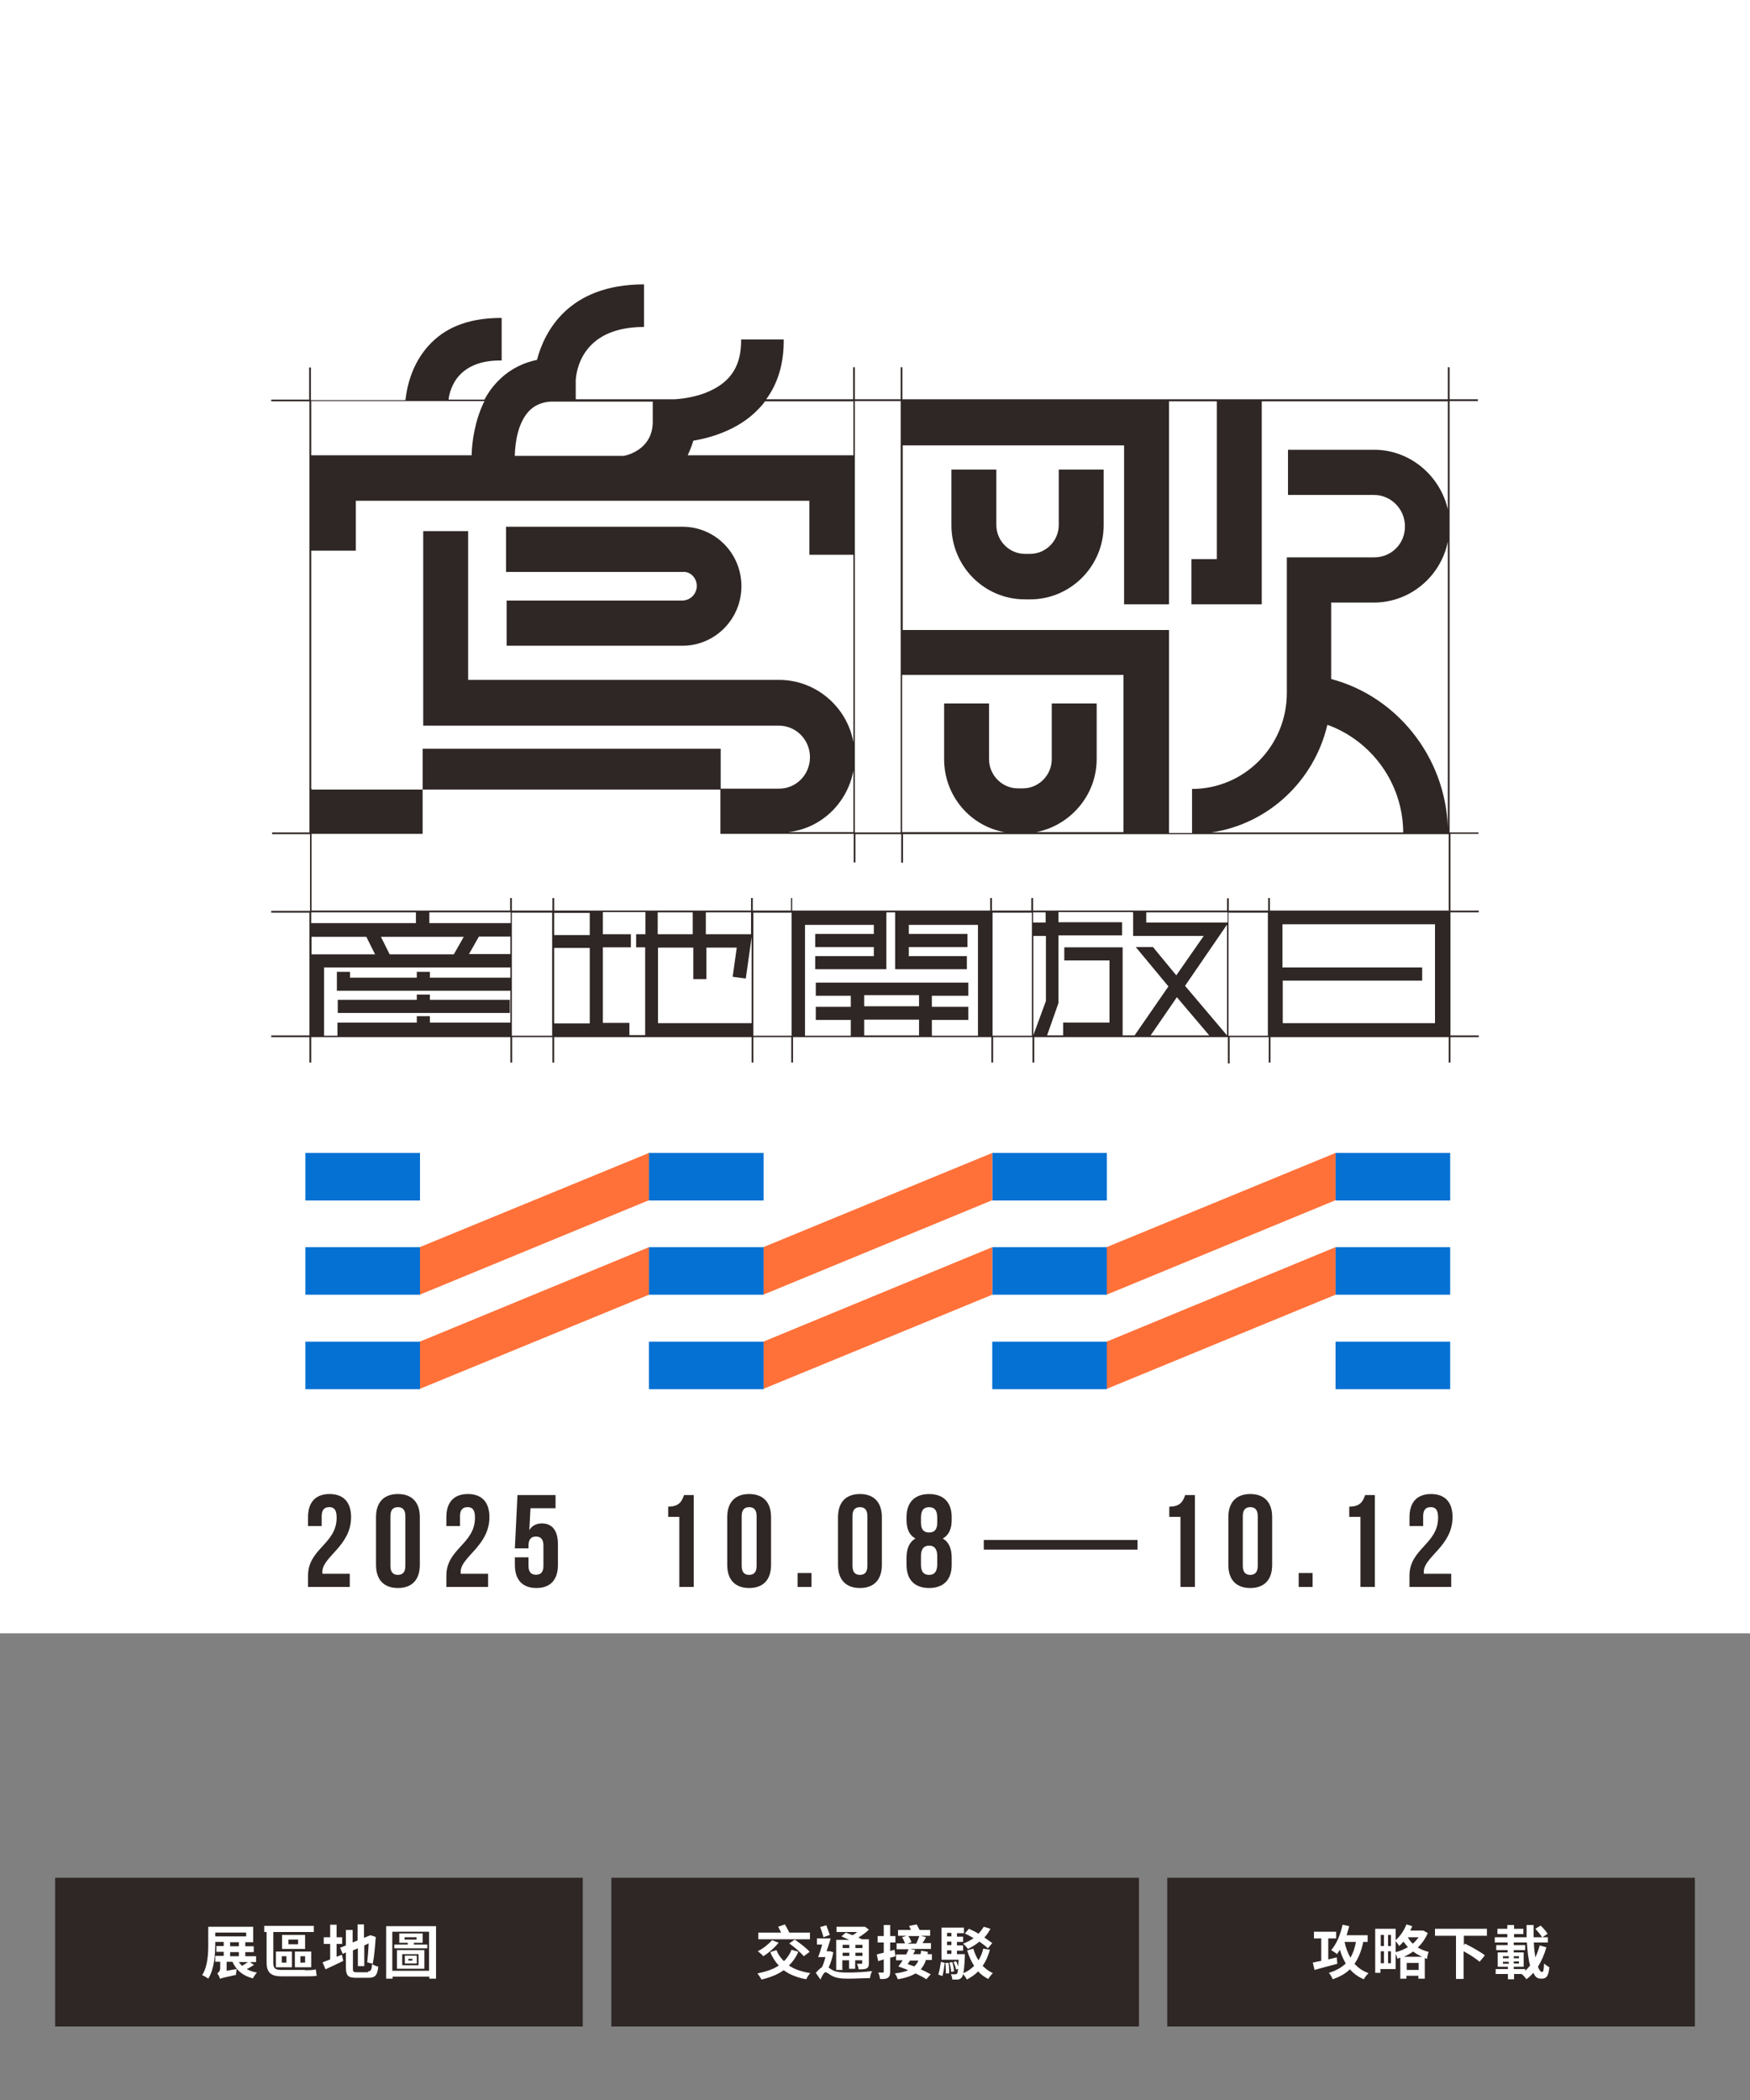 <?xml version="1.0" encoding="UTF-8"?>
<svg id="_圖層_1" data-name="圖層_1" xmlns="http://www.w3.org/2000/svg" xmlns:xlink="http://www.w3.org/1999/xlink" version="1.1" viewBox="0 0 600 720">
  <rect x="0" y="0" width="600" height="720" fill="#808080" stroke="none"/>
  <defs>
    <style>
      .st0 {
        fill: #2f2725;
      }

      .st1 {
        fill: #0571d3;
      }

      .st2 {
        fill: #fff;
      }

      .st3 {
        fill: #ff7139;
      }
    </style>
  </defs>
  <a xlink:href="/map" target="_top">
    <rect class="st0" x="18.9" y="643.8" width="180.9" height="51"/>
  </a>
  <a xlink:href="/bus" target="_top">
    <rect class="st0" x="209.6" y="643.8" width="180.9" height="51"/>
  </a>
  <a xlink:href="/brochure" target="_top">
    <rect class="st0" x="400.2" y="643.8" width="180.9" height="51"/>
  </a>
  <a xlink:href="/" target="_top">
    <rect class="st2" y="0" width="600" height="560"/>
  </a>
  <g pointer-events="none">
    <g>
      <path class="st0" d="M238.9,200.9c0,2.7-2.2,5-5,5h-60.2v15.5h60.3c11.1,0,20.2-9.1,20.2-20.4s-9-20.4-20.2-20.4h-60.5v15.5h60.5c2.6-.3,4.9,2,4.9,4.8"/>
      <path class="st0" d="M363,180c0,5.5-4.5,9.9-9.8,9.9h-1.8c-5.4,0-9.8-4.5-9.8-9.9v-19h-15.4v19.1c0,14,11.2,25.4,25.2,25.4h1.8c13.8,0,25.2-11.3,25.2-25.4v-19.1h-15.4v19h0Z"/>
      <polygon class="st0" points="147.4 342.8 147.4 341 142.9 341 142.9 342.8 115.8 342.8 115.8 347.3 174.8 347.3 174.8 342.8 147.4 342.8"/>
      <path class="st0" d="M506.9,286v-.6h-9.9v-147.9h9.7v-.6h-9.7v-11h-.6v11h-187v-11h-.6v11h-15.7v-11h-.6v11h-29.8c4.1-5.6,6.1-12.5,6-20.5h-14.6c.1,8.6-3.2,14.1-10.4,17.5-5.4,2.6-11.2,2.9-12.4,3h-33.9v-6.6c.2-3,2-18.2,23.4-18.2v-14.6c-26.1,0-34.2,16.4-36.7,25.9-5.4,1.1-10,3.7-13.7,7.6-1.8,1.9-3.1,3.8-4.3,6h-12.3c.2-2,1.2-6,4.4-9s7.8-4.5,13.8-4.4v-14.6c-10.2,0-18.2,2.6-24.1,8.5-7.3,7.3-8.5,16.5-8.9,19.7h-32.4v-11.2h-.6v11h-13v.6h13.1v147.8h-12.8v.6h13v26.3h-13.3v.6h13.1v42.1h-13.1v.6h13.1v8.7h.6v-8.7h68.3v8.7h.6v-8.7h13.8v8.7h.6v-8.7h67.7v8.7h.6v-8.7h13v8.7h.6v-8.7h68v8.7h.6v-8.7h13.5v8.7h.6v-8.7h66.4v9h.6v-9h13.4v8.7h.6v-8.7h61.1v8.7h.6v-8.7h9.7v-.6h-9.7v-42.2h9.7v-.6h-9.7v-26.3h9.6v.1ZM481.1,285.4h-65.7c19.5-2.9,35.2-17.7,39.7-36.9,15,5.4,25.9,19.9,26,36.9M456.4,232.8v-26.2h14.6c12.5,0,23-9,25.4-20.9v98c-.9-24.5-17.7-45-40-50.9M496.5,175.1c-2.5-11.8-12.9-20.9-25.4-20.9h-29.5v15.5h29.5c5.8,0,10.6,4.8,10.6,10.8s-4.7,10.6-10.6,10.6h-29.9v46.5c0,18.2-14.6,32.9-32.5,32.9v15.1h-7.9v-69.6h-91.3v-63.3h75.9v54.5h15.4v-69.6h16.4v54.1h-8.7v15.5h24.1v-69.6h63.8v37.5h.1ZM360.6,241.2v19.1c0,5.5-4.5,10-9.9,10h-1.7c-5.4,0-9.9-4.5-9.9-10v-19.1h-15.4v19.1c0,12.5,8.9,22.9,20.7,25h-35.1v-53.9h75.9v53.9h-29.9c11.7-2.3,20.7-12.7,20.7-25v-19.1h-15.4ZM308.8,285.4h-15.7v-147.9h15.7v147.9ZM106.7,270.4v-81.6h15.3v-17.1h155.5v18.5h15.1v64.3c-2.2-12.2-12.9-21.4-25.5-21.4h-106.6v-51h-15.4v66.7h122c5.8,0,10.6,4.8,10.6,10.8s-4.7,10.8-10.6,10.8h-20v-13.7h-102.2v14h102.1v15.2h-102.1v-15.2h-38.1v-.3h-.1ZM181.3,141c1.9-2,4.4-3.1,7.4-3.3h35.1v6.9c0,8.7-7.4,11.2-9.9,11.7h-37.4c.1-4.7,1.1-11.3,4.8-15.3M292.6,264.2v21.1h-22.4c11.2-1.2,20.3-9.8,22.4-21.1M292.6,137.5v18.6h-56.8c.7-1.6,1.4-3.2,1.9-5,6-1,15.4-3.7,22.1-10.6.8-.8,1.8-1.9,2.5-2.9h30.4l-.1-.1ZM166.1,137.5c-3.3,6.6-4.3,14-4.4,18.6h-55v-18.6h59.4ZM175,327.1h-14.2l3.4-6h10.8v6ZM175,316.5h-27.8v-3.7h27.9v3.7h-.1ZM159,321.2l-3.4,6h-22l-3-6h28.4ZM142.6,316.5h-35.9v-3.7h35.9v3.7ZM106.7,321.2h18.9l3,6h-21.8v-6h-.1ZM175,355v-4.4h-27.6v-2.2h-4.5v2.2h-27.2v4.5h-4.6v-23.4h63.9v3.5h-27.6v-2h-4.5v2h-22.9v-2h-4.5v6.5h59.5v15.3h0ZM175.5,312.9h13.8v42.2h-13.8v-42.2ZM225.5,324.9h12.2v10.8h4.5v-10.8h10.4l-1.4,10,4.5.6,2-14.2v29.5h-32.1v-25.9h-.1ZM257.5,320.3h-15.5v-7.5h15.5v7.5ZM237.7,320.3h-12.2v-7.5h12v7.5h.2ZM221.2,320.3h-3.1v4.5h3.1v30.1h-5.4v-4.2h-9.1v-25.9h9.6v-4.5h-9.6v-7.6h14.6v7.6h-.1ZM190,325h12.2v25.9h-12.2v-25.9ZM202,320.6h-12v-7.6h12.2v7.6h-.2ZM258.3,312.9h13.1v42.2h-13.1v-42.2ZM311.6,327.7v-3h20.1v-4.5h-20.1v-3.1h23.7v38h-15.8v-5.4h12.5v-4.5h-12.5v-3.8h12.5v-4.5h-52.3v4.5h12v3.8h-12v4.5h12v5.4h-15.7v-38h23.6v3.1h-20.1v4.5h20.1v3.1h-20.1v4.5h24.4v-19.5h3v19.5h24.6v-4.5h-20.1c0-.1.2-.1.2-.1h0ZM315.1,355h-18.8v-5.4h18.8v5.4ZM296.3,341.2h18.8v3.8h-18.8v-3.8ZM340.3,312.9h13.5v42.2h-13.5v-42.2h0ZM414.6,355h-20.1l9-13.1,11.1,13.1ZM406.3,338l14.4-21v38l-14.4-17ZM420.8,316.3h-27.8v-3.5h27.9v3.5h-.1ZM388.5,312.9v8h24.2l-9.4,13.5-8-9.7h-5.9l11.2,13.5-11.6,16.8h-4.1v-30.2h-20v4.5h15.5v21.3h-15.9v4.4h-5.5l3.9-11.1v-23.2h21.8v-4.5h-21.8v-3.5h25.5v.2h.1,0ZM354.3,320.9h4.3v22.3l-4.3,11.7v-34ZM358.5,316.3h-4.3v-3.5h4.3v3.5ZM421.2,312.9h13.5v42.2h-13.5v-42.2ZM439.7,331.8v-14.9h52.3v33.9c.1,0-52.2,0-52.2,0v-14.6h47.8v-4.5h-47.9v.1ZM496.5,312.2h-61.1v-4.3h-.6v4.3h-13.5v-4.2h-.6v4.2h-66.5v-4.3h-.6v4.3h-13.5v-4.3h-.6v4.3h-67.9v-4.3h-.4v4.3h-13.1v-4.3h-.6v4.3h-67.5v-4.3h-.6v4.3h-13.9v-4.3h-.6v4.3h-68.1v-26.3h185.9v9.8h.6v-9.7h15.7v9.8h.6v-9.8h187.1v26.3h-.1c0-.1-.1-.1-.1-.1h0Z"/>
    </g>
    <g>
      <rect class="st0" x="337.3" y="528" width="52.7" height="3.3"/>
      <g>
        <path class="st0" d="M112.85,516.74c-1.57,0-2.56.85-2.56,3.1v3.38h-4.68v-3.06c0-5.04,2.52-7.92,7.38-7.92s7.38,2.88,7.38,7.92c0,9.9-9.85,13.59-9.85,18.76,0,.22,0,.45.04.67h9.36v4.5h-14.31v-3.87c0-9.27,9.81-10.8,9.81-19.89,0-2.83-.99-3.6-2.56-3.6Z"/>
        <path class="st0" d="M128.92,520.16c0-5.04,2.65-7.92,7.51-7.92s7.51,2.88,7.51,7.92v16.38c0,5.04-2.65,7.92-7.51,7.92s-7.51-2.88-7.51-7.92v-16.38ZM133.86,536.85c0,2.25.99,3.11,2.56,3.11s2.56-.86,2.56-3.11v-17.01c0-2.25-.99-3.1-2.56-3.1s-2.56.85-2.56,3.1v17.01Z"/>
        <path class="st0" d="M160.28,516.74c-1.57,0-2.56.85-2.56,3.1v3.38h-4.68v-3.06c0-5.04,2.52-7.92,7.38-7.92s7.38,2.88,7.38,7.92c0,9.9-9.85,13.59-9.85,18.76,0,.22,0,.45.04.67h9.36v4.5h-14.31v-3.87c0-9.27,9.81-10.8,9.81-19.89,0-2.83-.99-3.6-2.56-3.6Z"/>
        <path class="st0" d="M181.2,533.93v2.92c0,2.25.99,3.06,2.56,3.06s2.56-.81,2.56-3.06v-6.93c0-2.25-.99-3.1-2.56-3.1s-2.56.85-2.56,3.1v.95h-4.68l.9-18.27h13.05v4.5h-8.59l-.4,7.51c.9-1.48,2.34-2.29,4.32-2.29,3.64,0,5.49,2.57,5.49,7.2v7.02c0,5.04-2.52,7.92-7.38,7.92s-7.38-2.88-7.38-7.92v-2.61h4.68Z"/>
      </g>
      <g>
        <path class="st0" d="M229.09,516.56c3.82,0,4.68-1.84,5.44-3.96h3.33v31.5h-4.95v-24.03h-3.82v-3.51Z"/>
        <path class="st0" d="M249.34,520.16c0-5.04,2.65-7.92,7.51-7.92s7.51,2.88,7.51,7.92v16.38c0,5.04-2.65,7.92-7.51,7.92s-7.51-2.88-7.51-7.92v-16.38ZM254.29,536.85c0,2.25.99,3.11,2.56,3.11s2.56-.86,2.56-3.11v-17.01c0-2.25-.99-3.1-2.56-3.1s-2.56.85-2.56,3.1v17.01Z"/>
        <path class="st0" d="M278.23,539.33v4.77h-4.77v-4.77h4.77Z"/>
        <path class="st0" d="M287.32,520.16c0-5.04,2.65-7.92,7.51-7.92s7.52,2.88,7.52,7.92v16.38c0,5.04-2.66,7.92-7.52,7.92s-7.51-2.88-7.51-7.92v-16.38ZM292.27,536.85c0,2.25.99,3.11,2.56,3.11s2.56-.86,2.56-3.11v-17.01c0-2.25-.99-3.1-2.56-3.1s-2.56.85-2.56,3.1v17.01Z"/>
        <path class="st0" d="M318.55,544.46c-5,0-7.74-2.88-7.74-7.92v-2.47c0-3.02.9-5.36,3.06-6.57-2.07-1.12-3.06-3.24-3.06-6.34v-.99c0-5.04,2.75-7.92,7.74-7.92s7.74,2.88,7.74,7.92v.99c0,3.11-1.04,5.22-3.06,6.34,2.16,1.21,3.06,3.55,3.06,6.57v2.47c0,5.04-2.75,7.92-7.74,7.92ZM315.76,522.1c0,2.52,1.17,3.33,2.79,3.33s2.79-.81,2.79-3.33v-1.75c0-2.83-1.22-3.6-2.79-3.6s-2.79.76-2.79,3.6v1.75ZM318.55,539.96c1.57,0,2.74-.77,2.79-3.55v-2.92c0-2.48-1.04-3.56-2.79-3.56s-2.79,1.08-2.79,3.56v2.92c0,2.79,1.21,3.55,2.79,3.55Z"/>
      </g>
      <g>
        <path class="st0" d="M400.9,516.56c3.83,0,4.68-1.84,5.45-3.96h3.33v31.5h-4.95v-24.03h-3.83v-3.51Z"/>
        <path class="st0" d="M421.15,520.16c0-5.04,2.66-7.92,7.51-7.92s7.51,2.88,7.51,7.92v16.38c0,5.04-2.65,7.92-7.51,7.92s-7.51-2.88-7.51-7.92v-16.38ZM426.1,536.85c0,2.25.99,3.11,2.56,3.11s2.57-.86,2.57-3.11v-17.01c0-2.25-.99-3.1-2.57-3.1s-2.56.85-2.56,3.1v17.01Z"/>
        <path class="st0" d="M450.04,539.33v4.77h-4.77v-4.77h4.77Z"/>
        <path class="st0" d="M462.6,516.56c3.83,0,4.68-1.84,5.45-3.96h3.33v31.5h-4.95v-24.03h-3.83v-3.51Z"/>
        <path class="st0" d="M490.5,516.74c-1.57,0-2.56.85-2.56,3.1v3.38h-4.68v-3.06c0-5.04,2.52-7.92,7.38-7.92s7.38,2.88,7.38,7.92c0,9.9-9.86,13.59-9.86,18.76,0,.22,0,.45.04.67h9.36v4.5h-14.31v-3.87c0-9.27,9.81-10.8,9.81-19.89,0-2.83-.99-3.6-2.57-3.6Z"/>
      </g>
    </g>
    <g>
      <g>
        <rect class="st1" x="457.9" y="395.3" width="39.3" height="16.3"/>
        <rect class="st1" x="457.9" y="427.6" width="39.3" height="16.3"/>
        <rect class="st1" x="457.9" y="460" width="39.3" height="16.3"/>
      </g>
      <polygon class="st3" points="457.9 411.5 379.4 443.9 379.4 427.6 457.9 395.3 457.9 411.5"/>
      <polygon class="st3" points="457.9 443.9 379.4 476.2 379.4 460 457.9 427.6 457.9 443.9"/>
      <rect class="st1" x="340.2" y="395.3" width="39.3" height="16.3"/>
      <rect class="st1" x="340.2" y="427.6" width="39.3" height="16.3"/>
      <rect class="st1" x="340.2" y="460" width="39.3" height="16.3"/>
      <polygon class="st3" points="340.2 411.5 261.7 443.9 261.7 427.6 340.2 395.3 340.2 411.5"/>
      <polygon class="st3" points="340.2 443.9 261.7 476.2 261.7 460 340.2 427.6 340.2 443.9"/>
      <rect class="st1" x="222.5" y="395.3" width="39.3" height="16.3"/>
      <rect class="st1" x="222.5" y="427.6" width="39.3" height="16.3"/>
      <rect class="st1" x="222.5" y="460" width="39.3" height="16.3"/>
      <polygon class="st3" points="222.5 411.5 143.9 443.9 143.9 427.6 222.5 395.3 222.5 411.5"/>
      <polygon class="st3" points="222.5 443.9 143.9 476.2 143.9 460 222.5 427.6 222.5 443.9"/>
      <rect class="st1" x="104.7" y="395.3" width="39.3" height="16.3"/>
      <rect class="st1" x="104.7" y="427.6" width="39.3" height="16.3"/>
      <rect class="st1" x="104.7" y="460" width="39.3" height="16.3"/>
    </g>
    <g>
      <path class="st2" d="M87.2,673.6c-.8.5-1.7,1.1-2.6,1.5,1,.6,2.2,1,3.5,1.2-.5.5-1.1,1.4-1.4,2-3.5-.9-5.7-2.8-7-5.7h-2v3.1l3.4-.6c0,.6-.2,1.5-.2,2-4.4,1-5.1,1.1-5.5,1.4h0c0-.5-.6-1.5-.9-1.9.4-.3,1-.8,1-1.9v-2.1h-1.7v-2h2.9v-1.4h-2.5v-2h2.5v-1.4h-2.9v.6c0,3.5-.3,8.7-2.4,12-.5-.4-1.5-1-2.1-1.2,2-3.1,2.1-7.6,2.1-10.7v-5.9h15.4v5.3h-2.7v1.4h2.9v2h-2.9v1.4h3.7v2h-2.1l1.4,1h0l.1-.1ZM73.8,663.9h10.6v-1.3h-10.6v1.3ZM78.9,667.3h3v-1.4h-3v1.4ZM78.9,670.7h3v-1.4h-3v1.4ZM81.9,672.7c.3.5.7.9,1.1,1.3.7-.4,1.4-.9,2-1.3h-3.1Z"/>
      <path class="st2" d="M104.6,675.5c1.3,0,2.9,0,3.7-.3,0,.6.2,1.7.3,2.2-.8.2-2.5.2-4.1.2h-7.9c-3.5,0-5.2-1.1-5.2-4.8v-10.4h-.8v-2.1h17v2.1h-13.9v10.6c0,1.7.6,2.4,2.6,2.4h8.3v.1ZM94.6,669.1h5.5v5.4h-5.5v-5.4ZM96.6,672.9h1.6v-2.2h-1.6v2.2ZM104.6,668.2h-7.9v-4.8h7.9v4.8ZM102.2,665h-3.3v1.6h3.3v-1.6ZM106.7,674.5h-5.6v-5.4h5.6v5.4ZM104.6,670.7h-1.6v2.2h1.6v-2.2Z"/>
      <path class="st2" d="M117.2,670.2l.5,2.1c-2.1,1-4.3,2.1-6.1,2.9l-1-2.4c.7-.3,1.6-.6,2.6-1v-5.3h-2.2v-2.3h2.2v-4.3h2.2v4.3h1.9v2.3h-1.9v4.4l1.8-.7ZM126.1,675.9c1.1,0,1.3-.5,1.5-2.5.5.4,1.4.7,2.1.9-.3,2.8-1,3.8-3.3,3.8h-4.3c-2.7,0-3.5-.7-3.5-3.5v-5.2l-1.1.5-.9-2.1,2-.8v-5.3h2.3v4.3l1.7-.7v-5.5h2.2v4.6l2.2-.9,1.8.6v.4c-.2,2.8-.5,6.4-1,8.8l-1.9-.5c.2-1.6.4-4.2.5-6.5l-1.5.7v7.1h-2.2v-6.1l-1.7.7v6.2c0,1.2.2,1.3,1.4,1.3h3.9l-.2-.3Z"/>
      <path class="st2" d="M149.5,660.4v18h-2.3v-.7h-12.6v.7h-2.2v-18h17.1ZM147.1,675.7v-13.4h-12.6v13.4h12.6ZM146.5,666.7v1.3h-11.3v-1.3h4.6v-.6h-2.9v-3.2h8v3.2h-3v.6h4.8-.2ZM136.1,668.6h9.4v6.4h-9.4v-6.4ZM137.9,673.8h5.6v-3.8h-5.6v3.8ZM138.7,665h4.1v-.8h-4.1v.8ZM138.8,670.5h4.1v2.7h-4.1v-2.7ZM140,672.2h1.4v-.6h-1.4v.6Z"/>
    </g>
    <g>
      <path class="st2" d="M458.5,673.3c-2.7.7-5.6,1.5-7.8,2.1l-.6-2.5c.8-.2,1.8-.4,2.9-.6v-7.7h-2.5v-2.3h7.6v2.3h-2.7v7.2l2.9-.7.2,2.1h0v.1ZM467.4,665.8c-.6,3-1.6,5.5-3,7.5,1.3,1.4,2.8,2.5,4.8,3.2-.5.5-1.3,1.5-1.6,2.1-2-.8-3.5-2-4.8-3.4-1.5,1.5-3.5,2.6-5.9,3.4-.2-.6-.8-1.7-1.3-2.2,2.4-.7,4.3-1.8,5.8-3.2-.8-1.4-1.5-2.9-2-4.7-.3.5-.7,1-1,1.5-.4-.4-1.5-1.1-2-1.4,1.8-2,3.2-5.3,3.9-8.7l2.3.5c-.3,1-.6,2.1-.9,3.1h7.2v2.3h-1.5ZM461,665.8c.4,2,1.1,3.8,2,5.4.9-1.5,1.5-3.3,1.9-5.4h-3.9Z"/>
      <path class="st2" d="M489.5,662.8c-.8,1.9-2,3.6-3.4,4.9,1.1.7,2.4,1.2,3.7,1.5-.2.6-.5,1.7-.5,2.4-.3,0-.5-.2-.8-.3v7.1h-2.2v-1h-4.1v1h-2.1v-7.2c-.3,0-.7.3-1,.4,0-.5-.4-1.2-.6-1.7v5.2h-5.2v1.3h-1.8v-15.1h7v3.9c1.5-1.3,2.9-3.3,3.7-5.4l2,.6c-.2.5-.4,1-.7,1.5h4.5l1.4.8h.1v.1ZM473.4,663.4v3.8h1.1v-3.8h-1.1ZM473.4,673.1h1.1v-4.1h-1.1v4.1ZM476.9,663.4h-1v3.8h1v-3.8ZM476.9,673.1v-4.1h-1v4.1h1ZM478.6,669.3c1.5-.4,2.9-1,4.1-1.7-.5-.6-1-1.2-1.5-1.9-.5.6-1,1.1-1.5,1.5-.2-.4-.8-1.2-1.2-1.7v3.8h.1ZM487.6,670.9c-1.1-.5-2.2-1.1-3.1-1.8-1,.7-2.1,1.3-3.2,1.8h6.3ZM486.4,675.4v-2.4h-4.1v2.4h4.1ZM482.7,664.2c.4.8,1,1.6,1.7,2.2.8-.7,1.4-1.4,2-2.2h-3.7Z"/>
      <path class="st2" d="M501.9,663.8v3.1l.4-.5c2.2,1.1,5.3,2.8,6.8,4l-1.8,2.2c-1.2-1-3.4-2.5-5.5-3.6v9.5h-2.6v-14.8h-7.2v-2.4h17.8v2.4h-8,.1v.1Z"/>
      <path class="st2" d="M530.2,667.6c-.7,2.5-1.7,4.8-2.9,6.7.4,1.1.9,1.8,1.4,1.8s.6-.8.7-2.9c.5.5,1.3,1,1.8,1.3-.3,3.1-1,3.9-2.7,3.9s-2.1-.7-2.8-2c-.7.8-1.5,1.6-2.4,2.2-.3-.6-1-1.3-1.6-1.8h-2.6v1.8h-2.1v-1.8h-4.2v-1.7h4.2v-.8h-3.5v-4.9h3.4v-.8h-3.9v-1.7h3.9v-.9h2.1v.9h3.9v1.7h-3.9v.8h3.4v4.9h-3.4v.8h3.9v.6c.6-.5,1.1-1.1,1.7-1.8-.6-2.1-.9-4.9-1.1-7.9h-11v-1.8h4.3v-1.1h-3.4v-1.8h3.4v-1.3h2.3v1.3h3.2v1.8h-3.2v1.1h4.3v-4.2h2.4v4.2h4.9v1.8h-4.8c0,1.9.3,3.6.5,5.1.6-1.3,1.1-2.6,1.5-4.1l2.1.6h.2,0ZM515.3,671.4h2v-.7h-2v.7ZM515.3,673.3h2v-.7h-2v.7ZM520.8,670.7h-1.8v.7h1.8v-.7ZM520.8,672.5h-1.8v.7h1.8v-.7ZM528.7,664.2c-.4-.8-1.5-2-2.3-2.9l1.8-1.1c.9.8,1.9,2,2.4,2.8l-1.9,1.3h0v-.1Z"/>
    </g>
    <g>
      <path class="st2" d="M273.7,669.2c-.8,1.9-1.9,3.4-3.2,4.7,1.9,1.3,4.3,2.1,7.3,2.6-.5.5-1.1,1.5-1.4,2.1-3.2-.6-5.7-1.6-7.7-3.1-2.1,1.5-4.7,2.5-7.6,3.2-.3-.5-1-1.6-1.4-2.1,2.9-.6,5.4-1.4,7.3-2.7-1.2-1.3-2.2-2.8-2.9-4.6l2.1-.7c.6,1.5,1.5,2.8,2.6,3.8,1.1-1.1,2-2.4,2.6-3.9l2.4.7h-.1ZM267,666c-1.4,1.8-3.5,3.6-5.3,4.7-.4-.5-1.3-1.3-1.9-1.7,1.8-.9,3.7-2.4,4.9-3.8l2.3.9v-.1ZM277.5,664.9h-17.5v-2.3h7.8c-.3-.7-.7-1.4-1-2l2.3-.8c.5.9,1.2,2,1.5,2.8h7.1v2.3h-.2ZM272.5,665c1.7,1.2,4,2.9,5.1,4.2l-2,1.5c-1-1.2-3.2-3.1-5-4.4l1.9-1.3Z"/>
      <path class="st2" d="M285.7,669.4c-.3,1.8-.9,3.7-1.6,5.2.3.2.7.5,1.2.8,1.4.8,3.2.9,5.6.9s5.9-.2,8.1-.5c-.3.6-.7,1.8-.7,2.4-1.7,0-5.2.2-7.5.2s-4.3-.2-5.8-1.1c-.8-.5-1.5-1.1-2-1.1s-1.2,1.4-1.7,2.5l-1.6-2.3c.7-.8,1.4-1.5,2.1-1.9.5-1,.9-2.3,1.2-3.5h-2.5c.5-1.2,1-2.8,1.4-4.3h-1.8v-2.1h4.7c-.4,1.4-.9,3-1.4,4.4h1.2l1,.3.1.1ZM282.3,664.1c-.2-.9-.7-2.4-1.1-3.4l2.1-.6c.4,1.1.9,2.4,1.2,3.3l-2.2.8v-.1ZM288.9,675.4h-2.2v-10.3h4.5c-.9-.4-1.9-.8-2.7-1.2l1.5-1.3c.7.3,1.5.6,2.3.9.6-.3,1.1-.7,1.6-1.1h-7.1v-1.8h9.7c0-.1,1.4,1,1.4,1-1,1-2.3,1.9-3.6,2.7.4.2.9.4,1.2.6h2.4v8.2c0,1-.2,1.5-.8,1.8-.6.3-1.5.3-2.7.3-.1-.6-.3-1.3-.6-1.9h1.5c.2,0,.3,0,.3-.3v-.9h-2.4v2.9h-2.1v-2.9h-2.3v3l.1.3ZM288.9,666.8v1.1h2.3v-1.1h-2.3ZM291.2,670.6v-1.1h-2.3v1.1h2.3ZM295.7,666.8h-2.4v1.1h2.4v-1.1ZM295.7,670.6v-1.1h-2.4v1.1h2.4Z"/>
      <path class="st2" d="M307.1,670.7c-.6.2-1.2.4-1.9.5v4.8c0,1.1-.2,1.7-.8,2.1-.6.4-1.5.5-2.7.4,0-.6-.3-1.6-.6-2.2h1.6c.2,0,.3,0,.3-.3v-4.2l-1.9.6-.5-2.3c.7-.2,1.5-.4,2.4-.6v-3.5h-2.1v-2.2h2.1v-3.8h2.2v3.8h1.8v2.2h-1.8v2.9l1.5-.4.3,2.2h.1ZM317.4,672.2c-.4,1.2-1,2.1-1.7,3,1.3.6,2.5,1.2,3.4,1.7l-1.5,1.7c-.9-.6-2.2-1.3-3.7-2-1.5.9-3.5,1.6-6.1,2-.2-.7-.6-1.5-1-2,1.9-.2,3.4-.6,4.6-1.1-1.2-.5-2.3-.9-3.4-1.3.5-.6,1-1.3,1.5-2.1h-2.3v-2h3.5c.3-.6.6-1.2.8-1.8h-4.1v-2h2.9c-.2-.6-.6-1.4-1-2.1l1.5-.5h-2.9v-2h4.4c-.2-.5-.4-1-.6-1.4l2.6-.5c.3.6.7,1.3,1,1.9h3.6v2h-3.2l1.8.5c-.4.7-.8,1.4-1.2,2h2.9v2h-7.2l1.8.4c-.2.5-.4.9-.7,1.4h2.5c.1-.4.2-.8.2-1.2l2.3.4c0,.3,0,.6-.1.8h1.5v2h-2.1v.2ZM311.4,663.8c.5.6.9,1.5,1.1,2.1l-1.4.5h3c.4-.7.8-1.8,1.1-2.6h-3.8ZM312,672.2c-.3.4-.5.8-.8,1.2.7.3,1.5.5,2.3.8.6-.6,1-1.2,1.4-2h-2.9Z"/>
      <path class="st2" d="M321.7,677c.4-1.2.7-3.1.9-4.4l1.3.4c-.2,1.4-.4,3.3-.8,4.5l-1.4-.5ZM339.4,668.5c-.6,2.1-1.4,4-2.5,5.5,1,1,2.2,1.9,3.5,2.5-.5.5-1.2,1.4-1.6,2-1.3-.7-2.5-1.5-3.4-2.6-1.1,1.1-2.4,2-3.9,2.8-.2-.5-.9-1.4-1.3-1.9-.1.6-.3,1-.5,1.2-.4.5-.8.6-1.3.7h-1.9c0-.6-.2-1.3-.5-1.8h1.5c.3,0,.4,0,.6-.2s.3-.7.4-1.7l-.7.3c-.1-.7-.5-1.8-.9-2.6l.9-.3c.3.5.5,1.2.7,1.8,0-.6.1-1.4.2-2.3h-5.9v-11h7.7v1.9h-2.4v1.2h2.1v1.8h-2.1v1.2h2.1v1.8h-2.1v1.2h2.7v.8c-.1,2.8-.3,4.6-.5,5.7,1.5-.6,2.7-1.5,3.7-2.5-1-1.5-1.8-3.3-2.4-5.3l2.1-.6c.4,1.4,1,2.8,1.8,4,.7-1.2,1.3-2.5,1.6-4l2.4.4h-.1ZM325.2,672.9c.2,1.2.3,2.7.2,3.7h-1.1c0-.9,0-2.4-.2-3.6h1l.1-.1ZM324.7,662.7v1.2h1.5v-1.2h-1.5ZM326.2,665.7h-1.5v1.2h1.5v-1.2ZM324.7,669.9h1.5v-1.2h-1.5v1.2ZM326.1,676.1c0-.9-.3-2.2-.6-3.2l1-.2c.3,1,.6,2.4.6,3.2l-1.1.2h.1ZM338.6,667.9c-.7-.7-1.7-1.4-2.8-2.2-1.2,1-2.5,1.8-3.9,2.5-.4-.5-1.2-1.4-1.7-1.8,1.3-.5,2.5-1.1,3.6-1.9-1-.6-2-1.1-3-1.6l1.4-1.6c1.1.5,2.2,1,3.3,1.7.7-.8,1.3-1.6,1.8-2.4l2.3.7c-.6,1.1-1.3,2.1-2.1,3,1,.7,1.9,1.3,2.7,1.9l-1.5,1.8-.1-.1Z"/>
    </g>
  </g>
</svg>